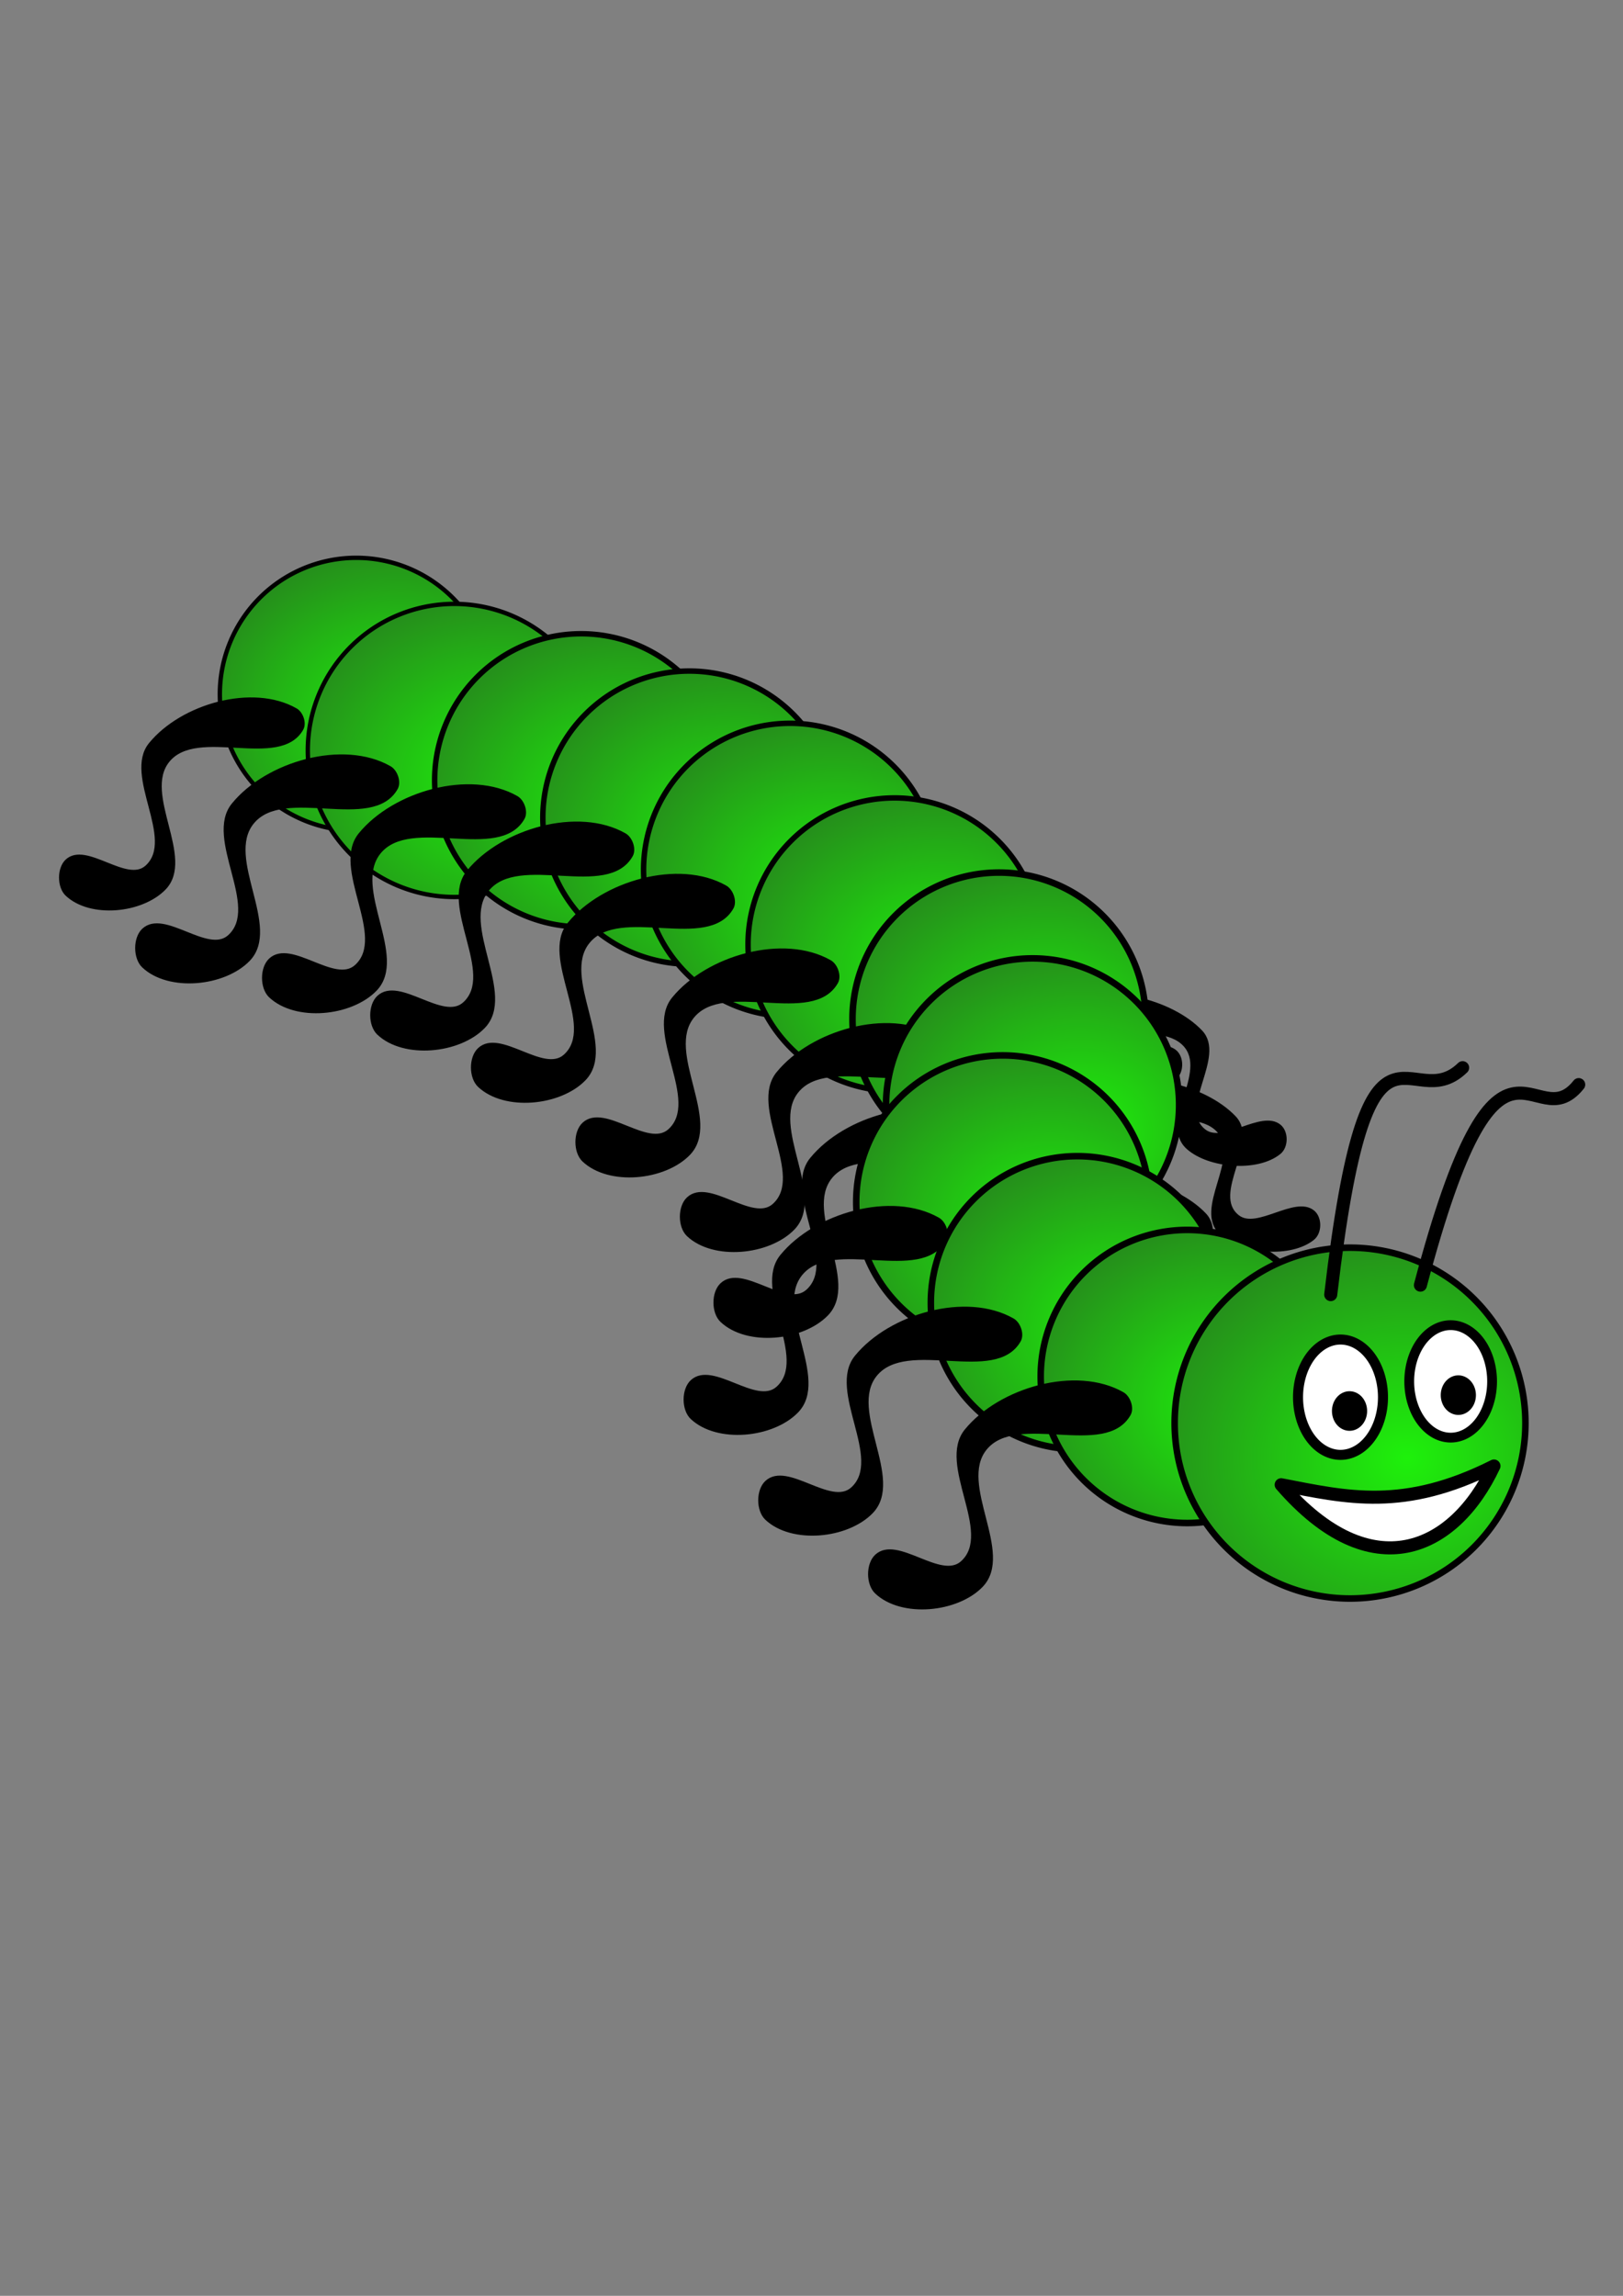 <?xml version="1.0" encoding="UTF-8" standalone="no"?>
<!-- Created with Inkscape (http://www.inkscape.org/) -->

<svg
   xmlns:dc="http://purl.org/dc/elements/1.1/"
   xmlns:cc="http://creativecommons.org/ns#"
   xmlns:rdf="http://www.w3.org/1999/02/22-rdf-syntax-ns#"
   xmlns:svg="http://www.w3.org/2000/svg"
   xmlns="http://www.w3.org/2000/svg"
   xmlns:xlink="http://www.w3.org/1999/xlink"
   xmlns:sodipodi="http://sodipodi.sourceforge.net/DTD/sodipodi-0.dtd"
   xmlns:inkscape="http://www.inkscape.org/namespaces/inkscape"
   width="744.094"
   height="1052.362"
   id="svg2"
   version="1.1"
   inkscape:version="0.48.4 r9939"
   sodipodi:docname="Centipede.svg">
  <rect width="100%" height="100%" fill="#808080" stroke="none"/>
  <defs
     id="defs4">
    <linearGradient
       id="linearGradient3763">
      <stop
         style="stop-color:#1ef10b;stop-opacity:1;"
         offset="0"
         id="stop3765" />
      <stop
         id="stop3771"
         offset="0.981"
         style="stop-color:#2a5325;stop-opacity:1;" />
      <stop
         style="stop-color:#000000;stop-opacity:1;"
         offset="1"
         id="stop3767" />
    </linearGradient>
    <radialGradient
       inkscape:collect="always"
       xlink:href="#linearGradient3763"
       id="radialGradient3769"
       cx="240.497"
       cy="421.69"
       fx="240.497"
       fy="421.69"
       r="67.575"
       gradientUnits="userSpaceOnUse"
       gradientTransform="matrix(-0.004,-2.046,2.401,-0.005,-769.914,923.938)" />
    <radialGradient
       inkscape:collect="always"
       xlink:href="#linearGradient3763-2"
       id="radialGradient3769-5"
       cx="240.497"
       cy="421.69"
       fx="240.497"
       fy="421.69"
       r="67.575"
       gradientUnits="userSpaceOnUse"
       gradientTransform="matrix(-0.004,-2.046,2.401,-0.005,-769.914,923.938)" />
    <linearGradient
       id="linearGradient3763-2">
      <stop
         style="stop-color:#1ef10b;stop-opacity:1;"
         offset="0"
         id="stop3765-3" />
      <stop
         id="stop3771-1"
         offset="0.981"
         style="stop-color:#2a5325;stop-opacity:0.498;" />
      <stop
         style="stop-color:#000000;stop-opacity:0;"
         offset="1"
         id="stop3767-6" />
    </linearGradient>
    <radialGradient
       inkscape:collect="always"
       xlink:href="#linearGradient3763-27"
       id="radialGradient3769-8"
       cx="240.497"
       cy="421.69"
       fx="240.497"
       fy="421.69"
       r="67.575"
       gradientUnits="userSpaceOnUse"
       gradientTransform="matrix(-0.004,-2.046,2.401,-0.005,-769.914,923.938)" />
    <linearGradient
       id="linearGradient3763-27">
      <stop
         style="stop-color:#1ef10b;stop-opacity:1;"
         offset="0"
         id="stop3765-7" />
      <stop
         id="stop3771-12"
         offset="0.981"
         style="stop-color:#2a5325;stop-opacity:1;" />
      <stop
         style="stop-color:#000000;stop-opacity:1;"
         offset="1"
         id="stop3767-60" />
    </linearGradient>
    <radialGradient
       inkscape:collect="always"
       xlink:href="#linearGradient3763-27"
       id="radialGradient3874"
       gradientUnits="userSpaceOnUse"
       gradientTransform="matrix(-0.004,-2.046,2.401,-0.005,-769.914,923.938)"
       cx="240.497"
       cy="421.69"
       fx="240.497"
       fy="421.69"
       r="67.575" />
    <radialGradient
       inkscape:collect="always"
       xlink:href="#linearGradient3763-27-6"
       id="radialGradient3874-4"
       gradientUnits="userSpaceOnUse"
       gradientTransform="matrix(-0.004,-2.046,2.401,-0.005,-769.914,923.938)"
       cx="240.497"
       cy="421.69"
       fx="240.497"
       fy="421.69"
       r="67.575" />
    <linearGradient
       id="linearGradient3763-27-6">
      <stop
         style="stop-color:#1ef10b;stop-opacity:1;"
         offset="0"
         id="stop3765-7-0" />
      <stop
         id="stop3771-12-3"
         offset="0.981"
         style="stop-color:#2a5325;stop-opacity:1;" />
      <stop
         style="stop-color:#000000;stop-opacity:1;"
         offset="1"
         id="stop3767-60-6" />
    </linearGradient>
    <radialGradient
       inkscape:collect="always"
       xlink:href="#linearGradient3763-27-1"
       id="radialGradient3874-8"
       gradientUnits="userSpaceOnUse"
       gradientTransform="matrix(-0.004,-2.046,2.401,-0.005,-769.914,923.938)"
       cx="240.497"
       cy="421.69"
       fx="240.497"
       fy="421.69"
       r="67.575" />
    <linearGradient
       id="linearGradient3763-27-1">
      <stop
         style="stop-color:#1ef10b;stop-opacity:1;"
         offset="0"
         id="stop3765-7-2" />
      <stop
         id="stop3771-12-1"
         offset="0.981"
         style="stop-color:#2a5325;stop-opacity:1;" />
      <stop
         style="stop-color:#000000;stop-opacity:1;"
         offset="1"
         id="stop3767-60-4" />
    </linearGradient>
    <radialGradient
       inkscape:collect="always"
       xlink:href="#linearGradient3763-27-2"
       id="radialGradient3874-5"
       gradientUnits="userSpaceOnUse"
       gradientTransform="matrix(-0.004,-2.046,2.401,-0.005,-769.914,923.938)"
       cx="240.497"
       cy="421.69"
       fx="240.497"
       fy="421.69"
       r="67.575" />
    <linearGradient
       id="linearGradient3763-27-2">
      <stop
         style="stop-color:#1ef10b;stop-opacity:1;"
         offset="0"
         id="stop3765-7-9" />
      <stop
         id="stop3771-12-9"
         offset="0.981"
         style="stop-color:#2a5325;stop-opacity:1;" />
      <stop
         style="stop-color:#000000;stop-opacity:1;"
         offset="1"
         id="stop3767-60-8" />
    </linearGradient>
    <radialGradient
       inkscape:collect="always"
       xlink:href="#linearGradient3763-27-23"
       id="radialGradient3874-6"
       gradientUnits="userSpaceOnUse"
       gradientTransform="matrix(-0.004,-2.046,2.401,-0.005,-769.914,923.938)"
       cx="240.497"
       cy="421.69"
       fx="240.497"
       fy="421.69"
       r="67.575" />
    <linearGradient
       id="linearGradient3763-27-23">
      <stop
         style="stop-color:#1ef10b;stop-opacity:1;"
         offset="0"
         id="stop3765-7-8" />
      <stop
         id="stop3771-12-2"
         offset="0.981"
         style="stop-color:#2a5325;stop-opacity:1;" />
      <stop
         style="stop-color:#000000;stop-opacity:1;"
         offset="1"
         id="stop3767-60-62" />
    </linearGradient>
    <radialGradient
       inkscape:collect="always"
       xlink:href="#linearGradient3763-27-8"
       id="radialGradient3874-7"
       gradientUnits="userSpaceOnUse"
       gradientTransform="matrix(-0.004,-2.046,2.401,-0.005,-769.914,923.938)"
       cx="240.497"
       cy="421.69"
       fx="240.497"
       fy="421.69"
       r="67.575" />
    <linearGradient
       id="linearGradient3763-27-8">
      <stop
         style="stop-color:#1ef10b;stop-opacity:1;"
         offset="0"
         id="stop3765-7-02" />
      <stop
         id="stop3771-12-0"
         offset="0.981"
         style="stop-color:#2a5325;stop-opacity:1;" />
      <stop
         style="stop-color:#000000;stop-opacity:1;"
         offset="1"
         id="stop3767-60-89" />
    </linearGradient>
    <radialGradient
       inkscape:collect="always"
       xlink:href="#linearGradient3763-27-7"
       id="radialGradient3874-52"
       gradientUnits="userSpaceOnUse"
       gradientTransform="matrix(-0.004,-2.046,2.401,-0.005,-769.914,923.938)"
       cx="240.497"
       cy="421.69"
       fx="240.497"
       fy="421.69"
       r="67.575" />
    <linearGradient
       id="linearGradient3763-27-7">
      <stop
         style="stop-color:#1ef10b;stop-opacity:1;"
         offset="0"
         id="stop3765-7-6" />
      <stop
         id="stop3771-12-7"
         offset="0.981"
         style="stop-color:#2a5325;stop-opacity:1;" />
      <stop
         style="stop-color:#000000;stop-opacity:1;"
         offset="1"
         id="stop3767-60-87" />
    </linearGradient>
    <radialGradient
       inkscape:collect="always"
       xlink:href="#linearGradient3763-27-5"
       id="radialGradient3874-9"
       gradientUnits="userSpaceOnUse"
       gradientTransform="matrix(-0.004,-2.046,2.401,-0.005,-769.914,923.938)"
       cx="240.497"
       cy="421.69"
       fx="240.497"
       fy="421.69"
       r="67.575" />
    <linearGradient
       id="linearGradient3763-27-5">
      <stop
         style="stop-color:#1ef10b;stop-opacity:1;"
         offset="0"
         id="stop3765-7-89" />
      <stop
         id="stop3771-12-00"
         offset="0.981"
         style="stop-color:#2a5325;stop-opacity:1;" />
      <stop
         style="stop-color:#000000;stop-opacity:1;"
         offset="1"
         id="stop3767-60-0" />
    </linearGradient>
    <radialGradient
       inkscape:collect="always"
       xlink:href="#linearGradient3763-27-68"
       id="radialGradient3874-64"
       gradientUnits="userSpaceOnUse"
       gradientTransform="matrix(-0.004,-2.046,2.401,-0.005,-769.914,923.938)"
       cx="240.497"
       cy="421.69"
       fx="240.497"
       fy="421.69"
       r="67.575" />
    <linearGradient
       id="linearGradient3763-27-68">
      <stop
         style="stop-color:#1ef10b;stop-opacity:1;"
         offset="0"
         id="stop3765-7-98" />
      <stop
         id="stop3771-12-35"
         offset="0.981"
         style="stop-color:#2a5325;stop-opacity:1;" />
      <stop
         style="stop-color:#000000;stop-opacity:1;"
         offset="1"
         id="stop3767-60-5" />
    </linearGradient>
    <radialGradient
       inkscape:collect="always"
       xlink:href="#linearGradient3763-27-21"
       id="radialGradient3874-47"
       gradientUnits="userSpaceOnUse"
       gradientTransform="matrix(-0.004,-2.046,2.401,-0.005,-769.914,923.938)"
       cx="240.497"
       cy="421.69"
       fx="240.497"
       fy="421.69"
       r="67.575" />
    <linearGradient
       id="linearGradient3763-27-21">
      <stop
         style="stop-color:#1ef10b;stop-opacity:1;"
         offset="0"
         id="stop3765-7-4" />
      <stop
         id="stop3771-12-99"
         offset="0.981"
         style="stop-color:#2a5325;stop-opacity:1;" />
      <stop
         style="stop-color:#000000;stop-opacity:1;"
         offset="1"
         id="stop3767-60-03" />
    </linearGradient>
    <radialGradient
       inkscape:collect="always"
       xlink:href="#linearGradient3763-27-83"
       id="radialGradient3874-67"
       gradientUnits="userSpaceOnUse"
       gradientTransform="matrix(-0.004,-2.046,2.401,-0.005,-769.914,923.938)"
       cx="240.497"
       cy="421.69"
       fx="240.497"
       fy="421.69"
       r="67.575" />
    <linearGradient
       id="linearGradient3763-27-83">
      <stop
         style="stop-color:#1ef10b;stop-opacity:1;"
         offset="0"
         id="stop3765-7-64" />
      <stop
         id="stop3771-12-4"
         offset="0.981"
         style="stop-color:#2a5325;stop-opacity:1;" />
      <stop
         style="stop-color:#000000;stop-opacity:1;"
         offset="1"
         id="stop3767-60-1" />
    </linearGradient>
  </defs>
  <sodipodi:namedview
     id="base"
     pagecolor="#ffffff"
     bordercolor="#666666"
     borderopacity="1.0"
     inkscape:pageopacity="0.0"
     inkscape:pageshadow="2"
     inkscape:zoom="0.35"
     inkscape:cx="-477.69887"
     inkscape:cy="784.8222"
     inkscape:document-units="px"
     inkscape:current-layer="layer1"
     showgrid="false"
     inkscape:window-width="1440"
     inkscape:window-height="825"
     inkscape:window-x="-9"
     inkscape:window-y="-9"
     inkscape:window-maximized="1" />
  <g
     inkscape:label="Layer 1"
     inkscape:groupmode="layer"
     id="layer1">
    <path
       style="fill:#000000;fill-opacity:1;stroke:#000000;stroke-width:0.903px;stroke-linecap:butt;stroke-linejoin:miter;stroke-opacity:1"
       d="m 190.968,311.31 c 17.407,-8.539 45.847,-1.506 58.523,11.841 10.374,10.923 -10.724,32.863 1.475,42.289 7.949,6.142 24.125,-8.358 31.966,-2.114 3.368,2.682 3.345,9.138 0,11.841 -9.577,7.736 -30.209,6.008 -39.343,-2.114 -11.856,-10.543 9.286,-32.602 -1.475,-43.981 -11.59,-12.255 -44.528,2.737 -53.605,-10.995 -1.358,-2.054 0.072,-5.595 2.459,-6.766 z"
       id="path3849-9-57"
       inkscape:connector-curvature="0"
       sodipodi:nodetypes="aaaaaaaaa" />
    <path
       sodipodi:type="arc"
       style="fill:url(#radialGradient3874-67);fill-opacity:1;fill-rule:nonzero;stroke:#000000;stroke-width:2.149;stroke-linecap:round;stroke-linejoin:miter;stroke-miterlimit:4;stroke-opacity:1;stroke-dasharray:none"
       id="path2985-4-47"
       sodipodi:cx="219.70818"
       sodipodi:cy="416.47116"
       sodipodi:rx="67.175148"
       sodipodi:ry="67.175148"
       d="m 286.883,416.471 a 67.175,67.175 0 1 1 -134.35,0 67.175,67.175 0 1 1 134.35,0 z"
       transform="matrix(0.931,0,0,0.931,-41.222,-69.502)" />
    <path
       style="fill:#000000;fill-opacity:1;stroke:#000000;stroke-width:1.114px;stroke-linecap:butt;stroke-linejoin:miter;stroke-opacity:1"
       d="m 135.719,325.205 c -19.916,-11.361 -52.453,-2.004 -66.957,15.755 -11.869,14.533 12.269,43.725 -1.688,56.266 -9.095,8.172 -27.602,-11.121 -36.573,-2.813 -3.853,3.568 -3.827,12.159 0,15.755 10.957,10.293 34.563,7.994 45.013,-2.813 13.565,-14.028 -10.624,-43.377 1.688,-58.517 13.26,-16.306 50.944,3.642 61.33,-14.629 1.554,-2.733 -0.082,-7.445 -2.813,-9.003 z"
       id="path3849-3"
       inkscape:connector-curvature="0"
       sodipodi:nodetypes="aaaaaaaaa" />
    <path
       style="fill:#000000;fill-opacity:1;stroke:#000000;stroke-width:0.97px;stroke-linecap:butt;stroke-linejoin:miter;stroke-opacity:1"
       d="m 238.132,336.808 c 18.709,-9.177 49.275,-1.619 62.9,12.727 11.15,11.74 -11.526,35.321 1.586,45.452 8.544,6.601 25.93,-8.983 34.357,-2.273 3.62,2.882 3.596,9.822 0,12.726 -10.293,8.315 -32.469,6.458 -42.286,-2.273 -12.743,-11.332 9.98,-35.04 -1.586,-47.27 -12.457,-13.172 -47.858,2.942 -57.614,-11.817 -1.46,-2.208 0.077,-6.014 2.643,-7.272 z"
       id="path3849-9-3"
       inkscape:connector-curvature="0"
       sodipodi:nodetypes="aaaaaaaaa" />
    <path
       sodipodi:type="arc"
       style="fill:url(#radialGradient3874-47);fill-opacity:1;fill-rule:nonzero;stroke:#000000;stroke-width:1.999;stroke-linecap:round;stroke-linejoin:miter;stroke-miterlimit:4;stroke-opacity:1;stroke-dasharray:none"
       id="path2985-4-50"
       sodipodi:cx="219.70818"
       sodipodi:cy="416.47116"
       sodipodi:rx="67.175148"
       sodipodi:ry="67.175148"
       d="m 286.883,416.471 a 67.175,67.175 0 1 1 -134.35,0 67.175,67.175 0 1 1 134.35,0 z"
       transform="matrix(1,0,0,1,-11.423,-72.483)" />
    <path
       style="fill:#000000;fill-opacity:1;stroke:#000000;stroke-width:1.197px;stroke-linecap:butt;stroke-linejoin:miter;stroke-opacity:1"
       d="m 178.751,351.743 c -21.405,-12.211 -56.376,-2.154 -71.964,16.933 -12.757,15.62 13.187,46.995 -1.814,60.474 -9.775,8.783 -29.666,-11.953 -39.308,-3.024 -4.141,3.835 -4.114,13.068 0,16.933 11.776,11.063 37.147,8.592 48.379,-3.024 14.579,-15.077 -11.418,-46.621 1.814,-62.893 14.252,-17.525 54.754,3.915 65.917,-15.723 1.67,-2.938 -0.089,-8.002 -3.024,-9.676 z"
       id="path3849-7"
       inkscape:connector-curvature="0"
       sodipodi:nodetypes="aaaaaaaaa" />
    <path
       style="fill:#000000;fill-opacity:1;stroke:#000000;stroke-width:0.97px;stroke-linecap:butt;stroke-linejoin:miter;stroke-opacity:1"
       d="m 296.289,350.492 c 18.709,-9.177 49.275,-1.619 62.9,12.727 11.15,11.74 -11.526,35.321 1.586,45.452 8.544,6.601 25.93,-8.983 34.357,-2.273 3.62,2.882 3.596,9.822 0,12.726 -10.293,8.315 -32.469,6.458 -42.286,-2.273 -12.743,-11.332 9.98,-35.04 -1.586,-47.27 -12.457,-13.172 -47.858,2.942 -57.614,-11.817 -1.46,-2.208 0.077,-6.014 2.643,-7.272 z"
       id="path3849-9-558"
       inkscape:connector-curvature="0"
       sodipodi:nodetypes="aaaaaaaaa" />
    <path
       sodipodi:type="arc"
       style="fill:url(#radialGradient3874-64);fill-opacity:1;fill-rule:nonzero;stroke:#000000;stroke-width:2.499;stroke-linecap:round;stroke-linejoin:miter;stroke-miterlimit:4;stroke-opacity:1;stroke-dasharray:none"
       id="path2985-4-4"
       sodipodi:cx="219.70818"
       sodipodi:cy="416.47116"
       sodipodi:rx="67.175148"
       sodipodi:ry="67.175148"
       d="m 286.883,416.471 a 67.175,67.175 0 1 1 -134.35,0 67.175,67.175 0 1 1 134.35,0 z"
       transform="matrix(1,0,0,1,46.733,-58.799)" />
    <path
       style="fill:#000000;fill-opacity:1;stroke:#000000;stroke-width:1.197px;stroke-linecap:butt;stroke-linejoin:miter;stroke-opacity:1"
       d="m 236.907,365.427 c -21.405,-12.211 -56.376,-2.154 -71.964,16.933 -12.757,15.62 13.187,46.995 -1.814,60.474 -9.775,8.783 -29.666,-11.953 -39.308,-3.024 -4.141,3.835 -4.114,13.068 0,16.933 11.776,11.063 37.147,8.592 48.379,-3.024 14.579,-15.077 -11.418,-46.621 1.814,-62.893 14.252,-17.525 54.754,3.915 65.917,-15.723 1.67,-2.938 -0.089,-8.002 -3.024,-9.676 z"
       id="path3849-05"
       inkscape:connector-curvature="0"
       sodipodi:nodetypes="aaaaaaaaa" />
    <path
       style="fill:#000000;fill-opacity:1;stroke:#000000;stroke-width:0.97px;stroke-linecap:butt;stroke-linejoin:miter;stroke-opacity:1"
       d="m 345.892,367.597 c 18.709,-9.177 49.275,-1.619 62.9,12.727 11.15,11.74 -11.526,35.321 1.586,45.452 8.544,6.601 25.93,-8.983 34.357,-2.273 3.62,2.882 3.596,9.822 0,12.726 -10.293,8.315 -32.469,6.458 -42.286,-2.273 -12.743,-11.332 9.98,-35.04 -1.586,-47.27 -12.457,-13.172 -47.858,2.942 -57.614,-11.817 -1.46,-2.208 0.077,-6.014 2.643,-7.272 z"
       id="path3849-9-55"
       inkscape:connector-curvature="0"
       sodipodi:nodetypes="aaaaaaaaa" />
    <path
       sodipodi:type="arc"
       style="fill:url(#radialGradient3874-9);fill-opacity:1;fill-rule:nonzero;stroke:#000000;stroke-width:2.499;stroke-linecap:round;stroke-linejoin:miter;stroke-miterlimit:4;stroke-opacity:1;stroke-dasharray:none"
       id="path2985-4-21"
       sodipodi:cx="219.70818"
       sodipodi:cy="416.47116"
       sodipodi:rx="67.175148"
       sodipodi:ry="67.175148"
       d="m 286.883,416.471 a 67.175,67.175 0 1 1 -134.35,0 67.175,67.175 0 1 1 134.35,0 z"
       transform="matrix(1,0,0,1,96.337,-41.695)" />
    <path
       style="fill:#000000;fill-opacity:1;stroke:#000000;stroke-width:1.197px;stroke-linecap:butt;stroke-linejoin:miter;stroke-opacity:1"
       d="m 286.511,382.531 c -21.405,-12.211 -56.376,-2.154 -71.964,16.933 -12.757,15.62 13.187,46.995 -1.814,60.474 -9.775,8.783 -29.666,-11.953 -39.308,-3.024 -4.141,3.835 -4.114,13.068 0,16.933 11.776,11.063 37.148,8.592 48.379,-3.024 14.579,-15.077 -11.418,-46.621 1.814,-62.893 14.252,-17.525 54.754,3.915 65.917,-15.723 1.67,-2.938 -0.089,-8.002 -3.024,-9.676 z"
       id="path3849-48"
       inkscape:connector-curvature="0"
       sodipodi:nodetypes="aaaaaaaaa" />
    <path
       style="fill:#000000;fill-opacity:1;stroke:#000000;stroke-width:0.97px;stroke-linecap:butt;stroke-linejoin:miter;stroke-opacity:1"
       d="m 392.075,391.544 c 18.709,-9.177 49.275,-1.619 62.9,12.727 11.15,11.74 -11.526,35.321 1.586,45.452 8.544,6.601 25.93,-8.983 34.357,-2.273 3.62,2.882 3.596,9.822 0,12.726 -10.293,8.315 -32.469,6.458 -42.286,-2.273 -12.743,-11.332 9.98,-35.04 -1.586,-47.27 -12.457,-13.172 -47.858,2.942 -57.614,-11.817 -1.46,-2.208 0.077,-6.014 2.643,-7.272 z"
       id="path3849-9-1"
       inkscape:connector-curvature="0"
       sodipodi:nodetypes="aaaaaaaaa" />
    <path
       sodipodi:type="arc"
       style="fill:url(#radialGradient3874-52);fill-opacity:1;fill-rule:nonzero;stroke:#000000;stroke-width:2.499;stroke-linecap:round;stroke-linejoin:miter;stroke-miterlimit:4;stroke-opacity:1;stroke-dasharray:none"
       id="path2985-4-6"
       sodipodi:cx="219.70818"
       sodipodi:cy="416.47116"
       sodipodi:rx="67.175148"
       sodipodi:ry="67.175148"
       d="m 286.883,416.471 a 67.175,67.175 0 1 1 -134.35,0 67.175,67.175 0 1 1 134.35,0 z"
       transform="matrix(1,0,0,1,142.519,-17.748)" />
    <path
       style="fill:#000000;fill-opacity:1;stroke:#000000;stroke-width:1.197px;stroke-linecap:butt;stroke-linejoin:miter;stroke-opacity:1"
       d="m 332.694,406.478 c -21.405,-12.211 -56.376,-2.154 -71.964,16.933 -12.757,15.62 13.187,46.995 -1.814,60.474 -9.775,8.783 -29.666,-11.953 -39.308,-3.024 -4.141,3.835 -4.114,13.068 0,16.933 11.776,11.063 37.148,8.592 48.379,-3.024 14.579,-15.077 -11.418,-46.621 1.814,-62.893 14.252,-17.525 54.754,3.915 65.917,-15.723 1.67,-2.938 -0.089,-8.002 -3.024,-9.676 z"
       id="path3849-0"
       inkscape:connector-curvature="0"
       sodipodi:nodetypes="aaaaaaaaa" />
    <path
       style="fill:#000000;fill-opacity:1;stroke:#000000;stroke-width:0.97px;stroke-linecap:butt;stroke-linejoin:miter;stroke-opacity:1"
       d="m 439.968,425.753 c 18.709,-9.177 49.275,-1.619 62.9,12.727 11.15,11.74 -11.526,35.321 1.586,45.452 8.544,6.601 25.93,-8.983 34.357,-2.273 3.62,2.882 3.596,9.822 0,12.726 -10.293,8.315 -32.469,6.458 -42.286,-2.273 -12.743,-11.332 9.98,-35.04 -1.586,-47.27 -12.457,-13.172 -47.858,2.942 -57.614,-11.817 -1.46,-2.208 0.077,-6.014 2.643,-7.272 z"
       id="path3849-9-2"
       inkscape:connector-curvature="0"
       sodipodi:nodetypes="aaaaaaaaa" />
    <path
       sodipodi:type="arc"
       style="fill:url(#radialGradient3874-7);fill-opacity:1;fill-rule:nonzero;stroke:#000000;stroke-width:2.499;stroke-linecap:round;stroke-linejoin:miter;stroke-miterlimit:4;stroke-opacity:1;stroke-dasharray:none"
       id="path2985-4-0"
       sodipodi:cx="219.70818"
       sodipodi:cy="416.47116"
       sodipodi:rx="67.175148"
       sodipodi:ry="67.175148"
       d="m 286.883,416.471 a 67.175,67.175 0 1 1 -134.35,0 67.175,67.175 0 1 1 134.35,0 z"
       transform="matrix(1,0,0,1,190.413,16.461)" />
    <path
       style="fill:#000000;fill-opacity:1;stroke:#000000;stroke-width:1.197px;stroke-linecap:butt;stroke-linejoin:miter;stroke-opacity:1"
       d="m 380.587,440.687 c -21.405,-12.211 -56.376,-2.154 -71.964,16.933 -12.757,15.62 13.187,46.995 -1.814,60.474 -9.775,8.783 -29.666,-11.953 -39.308,-3.024 -4.141,3.835 -4.114,13.068 0,16.933 11.776,11.063 37.148,8.592 48.379,-3.024 14.579,-15.077 -11.418,-46.621 1.814,-62.893 14.252,-17.525 54.754,3.915 65.917,-15.723 1.67,-2.938 -0.089,-8.002 -3.024,-9.676 z"
       id="path3849-5"
       inkscape:connector-curvature="0"
       sodipodi:nodetypes="aaaaaaaaa" />
    <path
       style="fill:#000000;fill-opacity:1;stroke:#000000;stroke-width:0.97px;stroke-linecap:butt;stroke-linejoin:miter;stroke-opacity:1"
       d="m 487.861,459.962 c 18.709,-9.177 49.275,-1.619 62.9,12.727 11.15,11.74 -11.526,35.321 1.586,45.452 8.544,6.601 25.93,-8.983 34.357,-2.273 3.62,2.882 3.596,9.822 0,12.726 -10.293,8.315 -32.469,6.458 -42.286,-2.273 -12.743,-11.332 9.98,-35.04 -1.586,-47.27 -12.457,-13.172 -47.858,2.942 -57.614,-11.817 -1.46,-2.208 0.077,-6.014 2.643,-7.272 z"
       id="path3849-9-5"
       inkscape:connector-curvature="0"
       sodipodi:nodetypes="aaaaaaaaa" />
    <path
       sodipodi:type="arc"
       style="fill:url(#radialGradient3874-6);fill-opacity:1;fill-rule:nonzero;stroke:#000000;stroke-width:2.999;stroke-linecap:round;stroke-linejoin:miter;stroke-miterlimit:4;stroke-opacity:1;stroke-dasharray:none"
       id="path2985-4-7"
       sodipodi:cx="219.70818"
       sodipodi:cy="416.47116"
       sodipodi:rx="67.175148"
       sodipodi:ry="67.175148"
       d="m 286.883,416.471 a 67.175,67.175 0 1 1 -134.35,0 67.175,67.175 0 1 1 134.35,0 z"
       transform="matrix(1,0,0,1,238.306,50.671)" />
    <path
       style="fill:#000000;fill-opacity:1;stroke:#000000;stroke-width:1.197px;stroke-linecap:butt;stroke-linejoin:miter;stroke-opacity:1"
       d="m 428.48,474.897 c -21.405,-12.211 -56.376,-2.154 -71.964,16.933 -12.757,15.62 13.187,46.995 -1.814,60.474 -9.775,8.783 -29.666,-11.953 -39.308,-3.024 -4.141,3.835 -4.114,13.068 0,16.933 11.776,11.063 37.148,8.592 48.379,-3.024 14.579,-15.077 -11.418,-46.621 1.814,-62.893 14.252,-17.525 54.754,3.915 65.917,-15.723 1.67,-2.938 -0.089,-8.002 -3.024,-9.676 z"
       id="path3849-82"
       inkscape:connector-curvature="0"
       sodipodi:nodetypes="aaaaaaaaa" />
    <path
       style="fill:#000000;fill-opacity:1;stroke:#000000;stroke-width:0.97px;stroke-linecap:butt;stroke-linejoin:miter;stroke-opacity:1"
       d="m 503.256,499.303 c 18.709,-9.177 49.275,-1.619 62.9,12.727 11.15,11.74 -11.526,35.321 1.586,45.452 8.544,6.601 25.93,-8.983 34.357,-2.273 3.62,2.882 3.596,9.822 0,12.726 -10.293,8.315 -32.469,6.458 -42.286,-2.273 -12.743,-11.332 9.98,-35.04 -1.586,-47.27 -12.457,-13.172 -47.858,2.942 -57.614,-11.817 -1.46,-2.208 0.077,-6.014 2.643,-7.272 z"
       id="path3849-9-86"
       inkscape:connector-curvature="0"
       sodipodi:nodetypes="aaaaaaaaa" />
    <path
       sodipodi:type="arc"
       style="fill:url(#radialGradient3874-5);fill-opacity:1;fill-rule:nonzero;stroke:#000000;stroke-width:2.999;stroke-linecap:round;stroke-linejoin:miter;stroke-miterlimit:4;stroke-opacity:1;stroke-dasharray:none"
       id="path2985-4-9"
       sodipodi:cx="219.70818"
       sodipodi:cy="416.47116"
       sodipodi:rx="67.175148"
       sodipodi:ry="67.175148"
       d="m 286.883,416.471 a 67.175,67.175 0 1 1 -134.35,0 67.175,67.175 0 1 1 134.35,0 z"
       transform="matrix(1,0,0,1,253.7,90.012)" />
    <path
       style="fill:#000000;fill-opacity:1;stroke:#000000;stroke-width:1.197px;stroke-linecap:butt;stroke-linejoin:miter;stroke-opacity:1"
       d="m 443.874,514.238 c -21.405,-12.211 -56.376,-2.154 -71.964,16.933 -12.757,15.62 13.187,46.995 -1.814,60.474 -9.775,8.783 -29.666,-11.953 -39.308,-3.024 -4.141,3.835 -4.114,13.068 0,16.933 11.776,11.063 37.148,8.592 48.379,-3.024 14.579,-15.077 -11.418,-46.621 1.814,-62.893 14.252,-17.525 54.754,3.915 65.917,-15.723 1.67,-2.938 -0.089,-8.002 -3.024,-9.676 z"
       id="path3849-86"
       inkscape:connector-curvature="0"
       sodipodi:nodetypes="aaaaaaaaa" />
    <path
       style="fill:#000000;fill-opacity:1;stroke:#000000;stroke-width:0.97px;stroke-linecap:butt;stroke-linejoin:miter;stroke-opacity:1"
       d="m 489.572,543.776 c 18.709,-9.177 49.275,-1.619 62.9,12.727 11.15,11.74 -11.526,35.321 1.586,45.452 8.544,6.601 25.93,-8.983 34.357,-2.273 3.62,2.882 3.596,9.822 0,12.726 -10.293,8.315 -32.469,6.458 -42.286,-2.273 -12.743,-11.332 9.98,-35.04 -1.586,-47.27 -12.457,-13.172 -47.858,2.942 -57.614,-11.817 -1.46,-2.208 0.077,-6.014 2.643,-7.272 z"
       id="path3849-9-8"
       inkscape:connector-curvature="0"
       sodipodi:nodetypes="aaaaaaaaa" />
    <path
       sodipodi:type="arc"
       style="fill:url(#radialGradient3874-8);fill-opacity:1;fill-rule:nonzero;stroke:#000000;stroke-width:2.999;stroke-linecap:round;stroke-linejoin:miter;stroke-miterlimit:4;stroke-opacity:1;stroke-dasharray:none"
       id="path2985-4-2"
       sodipodi:cx="219.70818"
       sodipodi:cy="416.47116"
       sodipodi:rx="67.175148"
       sodipodi:ry="67.175148"
       d="m 286.883,416.471 a 67.175,67.175 0 1 1 -134.35,0 67.175,67.175 0 1 1 134.35,0 z"
       transform="matrix(1,0,0,1,240.016,134.484)" />
    <path
       style="fill:#000000;fill-opacity:1;stroke:#000000;stroke-width:1.197px;stroke-linecap:butt;stroke-linejoin:miter;stroke-opacity:1"
       d="m 430.191,558.71 c -21.405,-12.211 -56.376,-2.154 -71.964,16.933 -12.757,15.62 13.187,46.995 -1.814,60.474 -9.775,8.783 -29.666,-11.953 -39.308,-3.024 -4.141,3.835 -4.114,13.068 0,16.933 11.776,11.063 37.148,8.592 48.379,-3.024 14.579,-15.077 -11.418,-46.621 1.814,-62.893 14.252,-17.525 54.754,3.915 65.917,-15.723 1.67,-2.938 -0.089,-8.002 -3.024,-9.676 z"
       id="path3849-4"
       inkscape:connector-curvature="0"
       sodipodi:nodetypes="aaaaaaaaa" />
    <path
       style="fill:#000000;fill-opacity:1;stroke:#000000;stroke-width:0.97px;stroke-linecap:butt;stroke-linejoin:miter;stroke-opacity:1"
       d="m 523.781,589.958 c 18.709,-9.177 49.275,-1.619 62.9,12.727 11.15,11.74 -11.526,35.321 1.586,45.452 8.544,6.601 25.93,-8.983 34.357,-2.273 3.62,2.882 3.596,9.822 0,12.726 -10.293,8.315 -32.469,6.458 -42.286,-2.273 -12.743,-11.332 9.98,-35.04 -1.586,-47.27 -12.457,-13.172 -47.858,2.942 -57.614,-11.817 -1.46,-2.208 0.077,-6.014 2.643,-7.272 z"
       id="path3849-9-4"
       inkscape:connector-curvature="0"
       sodipodi:nodetypes="aaaaaaaaa" />
    <path
       sodipodi:type="arc"
       style="fill:url(#radialGradient3874-4);fill-opacity:1;fill-rule:nonzero;stroke:#000000;stroke-width:2.999;stroke-linecap:round;stroke-linejoin:miter;stroke-miterlimit:4;stroke-opacity:1;stroke-dasharray:none"
       id="path2985-4-5"
       sodipodi:cx="219.70818"
       sodipodi:cy="416.47116"
       sodipodi:rx="67.175148"
       sodipodi:ry="67.175148"
       d="m 286.883,416.471 a 67.175,67.175 0 1 1 -134.35,0 67.175,67.175 0 1 1 134.35,0 z"
       transform="matrix(1,0,0,1,274.226,180.667)" />
    <path
       style="fill:#000000;fill-opacity:1;stroke:#000000;stroke-width:1.197px;stroke-linecap:butt;stroke-linejoin:miter;stroke-opacity:1"
       d="m 464.4,604.893 c -21.405,-12.211 -56.376,-2.154 -71.964,16.933 -12.757,15.62 13.187,46.995 -1.814,60.474 -9.775,8.783 -29.666,-11.953 -39.308,-3.024 -4.141,3.835 -4.114,13.068 0,16.933 11.776,11.063 37.148,8.592 48.379,-3.024 14.579,-15.077 -11.418,-46.621 1.814,-62.893 14.252,-17.525 54.754,3.915 65.917,-15.723 1.67,-2.938 -0.089,-8.002 -3.024,-9.676 z"
       id="path3849-8"
       inkscape:connector-curvature="0"
       sodipodi:nodetypes="aaaaaaaaa" />
    <path
       style="fill:#000000;fill-opacity:1;stroke:#000000;stroke-width:0.97px;stroke-linecap:butt;stroke-linejoin:miter;stroke-opacity:1"
       d="m 574.148,623.769 c 18.709,-9.177 49.275,-1.619 62.9,12.727 11.15,11.74 -11.526,35.321 1.586,45.452 8.544,6.601 25.93,-8.983 34.357,-2.273 3.62,2.882 3.596,9.822 0,12.726 -10.293,8.315 -32.469,6.458 -42.286,-2.273 -12.743,-11.332 9.98,-35.04 -1.586,-47.27 -12.457,-13.172 -47.858,2.942 -57.614,-11.817 -1.46,-2.208 0.077,-6.014 2.643,-7.272 z"
       id="path3849-9"
       inkscape:connector-curvature="0"
       sodipodi:nodetypes="aaaaaaaaa" />
    <path
       sodipodi:type="arc"
       style="fill:url(#radialGradient3874);fill-opacity:1;fill-rule:nonzero;stroke:#000000;stroke-width:2.999;stroke-linecap:round;stroke-linejoin:miter;stroke-miterlimit:4;stroke-opacity:1;stroke-dasharray:none"
       id="path2985-4"
       sodipodi:cx="219.70818"
       sodipodi:cy="416.47116"
       sodipodi:rx="67.175148"
       sodipodi:ry="67.175148"
       d="m 286.883,416.471 a 67.175,67.175 0 1 1 -134.35,0 67.175,67.175 0 1 1 134.35,0 z"
       transform="matrix(1,0,0,1,324.592,214.478)" />
    <path
       style="fill:#000000;fill-opacity:1;stroke:#000000;stroke-width:1.197px;stroke-linecap:butt;stroke-linejoin:miter;stroke-opacity:1"
       d="m 514.767,638.704 c -21.405,-12.211 -56.376,-2.154 -71.964,16.933 -12.757,15.62 13.187,46.995 -1.814,60.474 -9.775,8.783 -29.666,-11.953 -39.308,-3.024 -4.141,3.835 -4.114,13.068 0,16.933 11.776,11.063 37.148,8.592 48.379,-3.024 14.579,-15.077 -11.418,-46.621 1.814,-62.893 14.252,-17.525 54.754,3.915 65.917,-15.723 1.67,-2.938 -0.089,-8.002 -3.024,-9.676 z"
       id="path3849"
       inkscape:connector-curvature="0"
       sodipodi:nodetypes="aaaaaaaaa" />
    <path
       sodipodi:type="arc"
       style="fill:url(#radialGradient3769);fill-opacity:1;fill-rule:nonzero;stroke:#000000;stroke-width:2.506;stroke-linecap:round;stroke-linejoin:miter;stroke-miterlimit:4;stroke-opacity:1;stroke-dasharray:none"
       id="path2985"
       sodipodi:cx="219.70818"
       sodipodi:cy="416.47116"
       sodipodi:rx="67.175148"
       sodipodi:ry="67.175148"
       d="m 286.883,416.471 a 67.175,67.175 0 1 1 -134.35,0 67.175,67.175 0 1 1 134.35,0 z"
       transform="matrix(1.197,0,0,1.197,355.951,153.808)" />
    <path
       sodipodi:type="arc"
       style="fill:#ffffff;fill-opacity:1;fill-rule:nonzero;stroke:#000000;stroke-width:3.341;stroke-linecap:round;stroke-linejoin:miter;stroke-miterlimit:4;stroke-opacity:1;stroke-dasharray:none"
       id="path4125"
       sodipodi:cx="542.4519"
       sodipodi:cy="476.57523"
       sodipodi:rx="14.142136"
       sodipodi:ry="19.192898"
       d="m 556.594,476.575 a 14.142,19.193 0 1 1 -28.284,0 14.142,19.193 0 1 1 28.284,0 z"
       transform="matrix(1.377,0,0,1.377,-132.377,-15.787)" />
    <path
       transform="matrix(1.343,0,0,1.343,-63.431,-6.834)"
       sodipodi:type="arc"
       style="fill:#ffffff;fill-opacity:1;fill-rule:nonzero;stroke:#000000;stroke-width:3.341;stroke-linecap:round;stroke-linejoin:miter;stroke-miterlimit:4;stroke-opacity:1;stroke-dasharray:none"
       id="path4125-4"
       sodipodi:cx="542.4519"
       sodipodi:cy="476.57523"
       sodipodi:rx="14.142136"
       sodipodi:ry="19.192898"
       d="m 556.594,476.575 a 14.142,19.193 0 1 1 -28.284,0 14.142,19.193 0 1 1 28.284,0 z" />
    <path
       style="fill:#ffffff;fill-opacity:1;stroke:#000000;stroke-width:5.987;stroke-linecap:round;stroke-linejoin:round;stroke-miterlimit:4;stroke-opacity:1;stroke-dasharray:none"
       d="m 587.38,680.578 c 41.518,47.936 79.396,30.143 97.556,-8.589 -41.353,20.792 -67.308,14.448 -97.556,8.589 z"
       id="path4147"
       inkscape:connector-curvature="0"
       sodipodi:nodetypes="ccc" />
    <path
       style="fill:none;stroke:#000000;stroke-width:5.987;stroke-linecap:round;stroke-linejoin:round;stroke-miterlimit:4;stroke-opacity:1;stroke-dasharray:none"
       d="m 610.094,593.427 c 16.983,-145.711 36.09,-80.292 60.474,-104.016"
       id="path4147-0"
       inkscape:connector-curvature="0"
       sodipodi:nodetypes="cc" />
    <path
       style="fill:none;stroke:#000000;stroke-width:5.987;stroke-linecap:round;stroke-linejoin:round;stroke-miterlimit:4;stroke-opacity:1;stroke-dasharray:none"
       d="m 651.217,589.086 c 36.335,-137.245 51.814,-65.778 72.569,-91.921"
       id="path4147-0-8"
       inkscape:connector-curvature="0"
       sodipodi:nodetypes="cc" />
    <path
       sodipodi:type="arc"
       style="fill:#000000;fill-opacity:1;fill-rule:nonzero;stroke:#000000;stroke-width:4;stroke-linecap:round;stroke-linejoin:round;stroke-miterlimit:4;stroke-opacity:1;stroke-dasharray:none"
       id="path3899"
       sodipodi:cx="747.51288"
       sodipodi:cy="610.92554"
       sodipodi:rx="6.060915"
       sodipodi:ry="7.0710678"
       d="m 753.574,610.926 a 6.061,7.071 0 1 1 -12.122,0 6.061,7.071 0 1 1 12.122,0 z"
       transform="translate(-128.794,35.86)" />
    <path
       sodipodi:type="arc"
       style="fill:#000000;fill-opacity:1;fill-rule:nonzero;stroke:#000000;stroke-width:4;stroke-linecap:round;stroke-linejoin:round;stroke-miterlimit:4;stroke-opacity:1;stroke-dasharray:none"
       id="path3899-1"
       sodipodi:cx="747.51288"
       sodipodi:cy="610.92554"
       sodipodi:rx="6.060915"
       sodipodi:ry="7.0710678"
       d="m 753.574,610.926 a 6.061,7.071 0 1 1 -12.122,0 6.061,7.071 0 1 1 12.122,0 z"
       transform="translate(-78.914,28.58)" />
  </g>
</svg>
